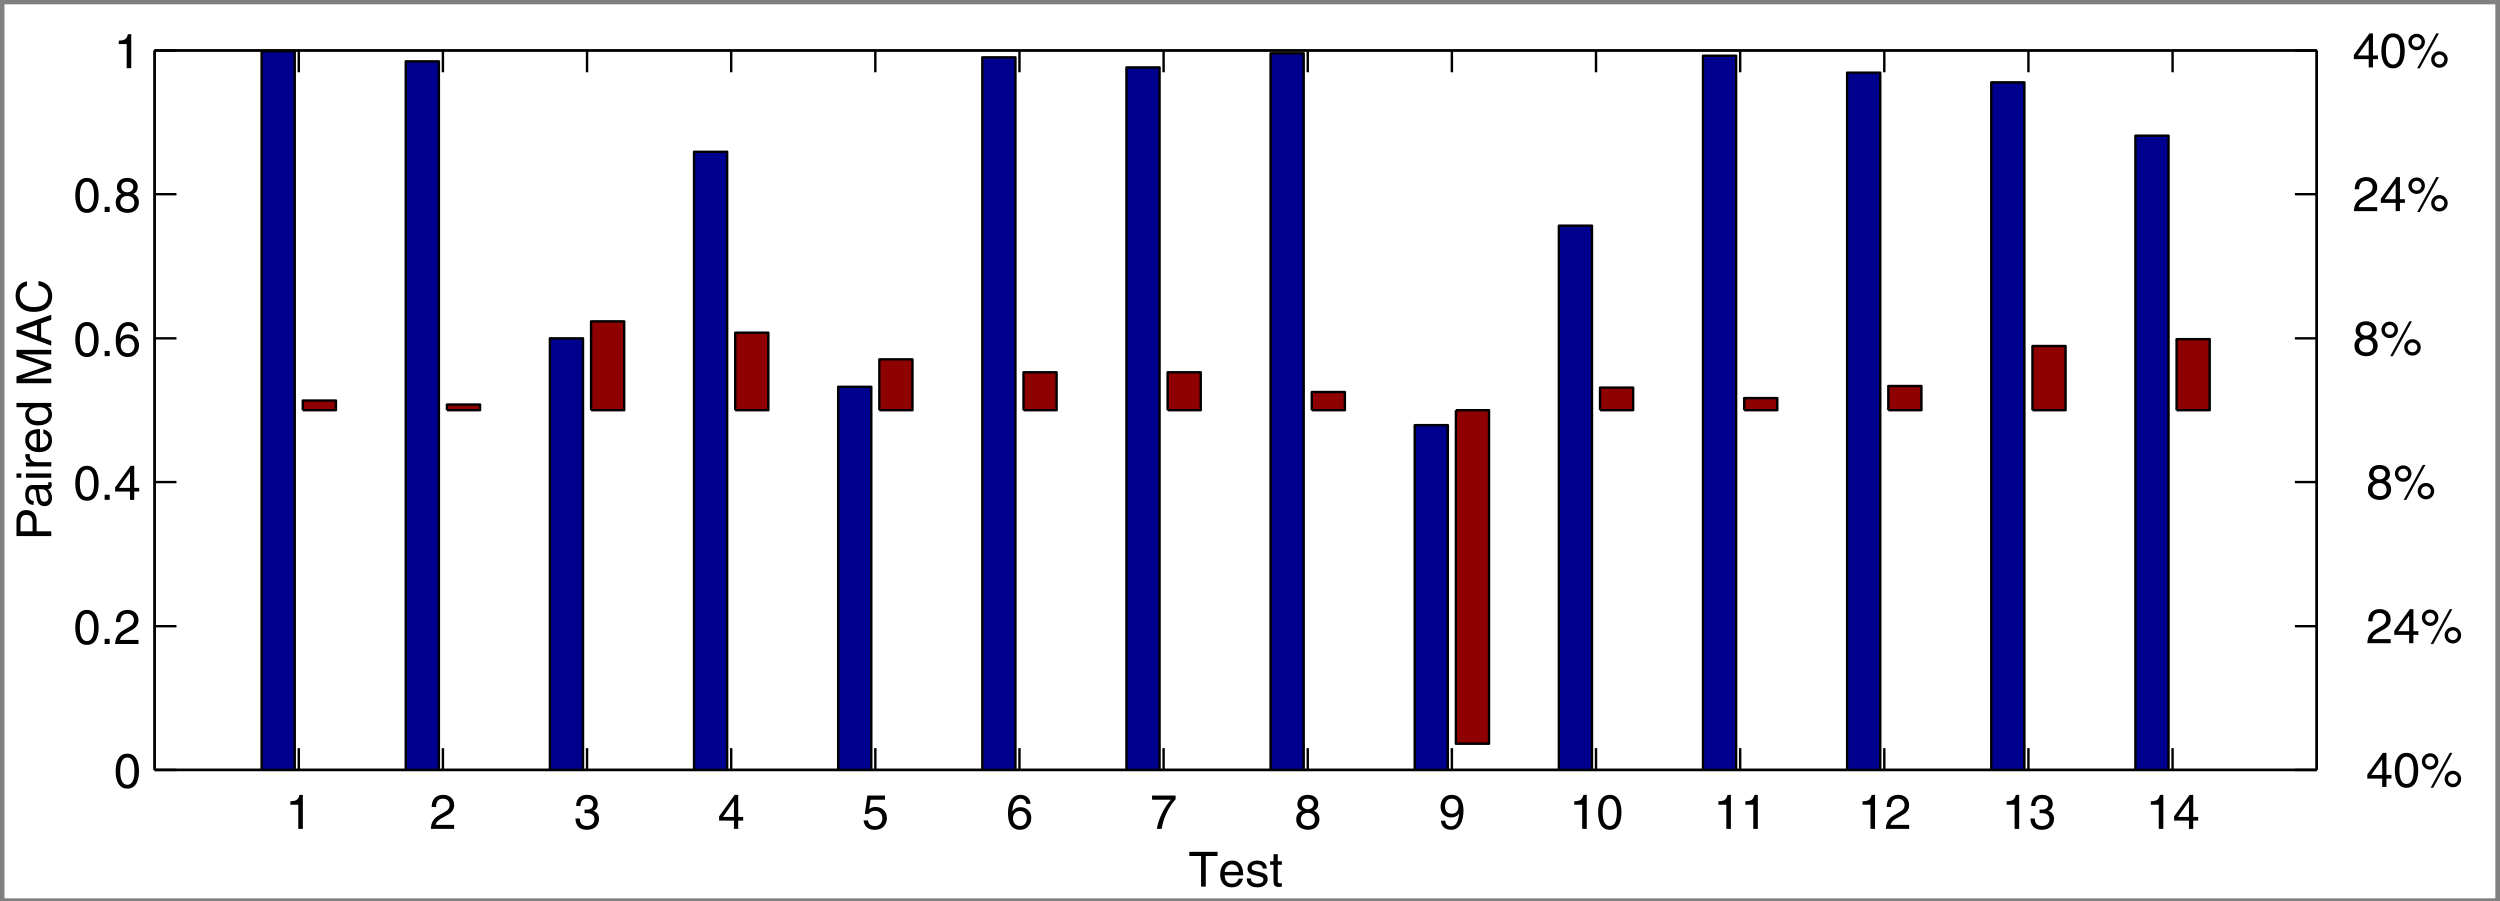 <?xml version="1.0" encoding="UTF-8"?>
<svg xmlns="http://www.w3.org/2000/svg" xmlns:xlink="http://www.w3.org/1999/xlink" width="516pt" height="186pt" viewBox="0 0 516 186" version="1.1">
<rect x="0" y="0" width="516" height="186" fill="#808080" stroke="none"/>
<defs>
<clipPath id="clip1">
  <path d="M 0.918 0.898 L 515.039 0.898 L 515.039 185.418 L 0.918 185.418 Z M 0.918 0.898 "/>
</clipPath>
<clipPath id="clip2">
  <path d="M 53 10.418 L 62 10.418 L 62 159 L 53 159 Z M 53 10.418 "/>
</clipPath>
<clipPath id="clip3">
  <path d="M 83 12 L 91 12 L 91 159 L 83 159 Z M 83 12 "/>
</clipPath>
<clipPath id="clip4">
  <path d="M 113 69 L 121 69 L 121 159 L 113 159 Z M 113 69 "/>
</clipPath>
<clipPath id="clip5">
  <path d="M 143 31 L 151 31 L 151 159 L 143 159 Z M 143 31 "/>
</clipPath>
<clipPath id="clip6">
  <path d="M 172 79 L 181 79 L 181 159 L 172 159 Z M 172 79 "/>
</clipPath>
<clipPath id="clip7">
  <path d="M 202 11 L 210 11 L 210 159 L 202 159 Z M 202 11 "/>
</clipPath>
<clipPath id="clip8">
  <path d="M 232 13 L 240 13 L 240 159 L 232 159 Z M 232 13 "/>
</clipPath>
<clipPath id="clip9">
  <path d="M 262 10.418 L 270 10.418 L 270 159 L 262 159 Z M 262 10.418 "/>
</clipPath>
<clipPath id="clip10">
  <path d="M 291 87 L 300 87 L 300 159 L 291 159 Z M 291 87 "/>
</clipPath>
<clipPath id="clip11">
  <path d="M 321 46 L 329 46 L 329 159 L 321 159 Z M 321 46 "/>
</clipPath>
<clipPath id="clip12">
  <path d="M 351 11 L 359 11 L 359 159 L 351 159 Z M 351 11 "/>
</clipPath>
<clipPath id="clip13">
  <path d="M 381 14 L 389 14 L 389 159 L 381 159 Z M 381 14 "/>
</clipPath>
<clipPath id="clip14">
  <path d="M 410 16 L 419 16 L 419 159 L 410 159 Z M 410 16 "/>
</clipPath>
<clipPath id="clip15">
  <path d="M 440 27 L 448 27 L 448 159 L 440 159 Z M 440 27 "/>
</clipPath>
</defs>
<g id="surface1">
<g clip-path="url(#clip1)" clip-rule="nonzero">
<path style=" stroke:none;fill-rule:nonzero;fill:rgb(100%,100%,100%);fill-opacity:1;" d="M 0.918 0.898 L 515.039 0.898 L 515.039 185.418 L 0.918 185.418 Z M 0.918 0.898 "/>
</g>
<path style=" stroke:none;fill-rule:nonzero;fill:rgb(100%,100%,100%);fill-opacity:1;" d="M 31.918 10.418 L 478.168 10.418 L 478.168 158.918 L 31.918 158.918 Z M 31.918 10.418 "/>
<path style="fill:none;stroke-width:0.5;stroke-linecap:butt;stroke-linejoin:round;stroke:rgb(100%,100%,100%);stroke-opacity:1;stroke-miterlimit:10;" d="M 31.918 27.082 L 31.918 175.582 L 478.168 175.582 L 478.168 27.082 L 31.918 27.082 " transform="matrix(1,0,0,-1,0,186)"/>
<path style="fill:none;stroke-width:0.5;stroke-linecap:butt;stroke-linejoin:round;stroke:rgb(0%,0%,0%);stroke-opacity:1;stroke-miterlimit:10;" d="M 31.918 27.082 L 478.168 27.082 M 31.918 175.582 L 478.168 175.582 M 478.168 27.082 L 478.168 175.582 M 31.918 27.082 L 31.918 175.582 M 31.918 27.082 L 478.168 27.082 M 31.918 27.082 L 31.918 175.582 M 61.668 27.082 L 61.668 31.582 M 61.668 175.582 L 61.668 171.082 " transform="matrix(1,0,0,-1,0,186)"/>
<path style=" stroke:none;fill-rule:nonzero;fill:rgb(0%,0%,0%);fill-opacity:1;" d="M 62.508 171.082 L 61.566 171.082 L 61.566 166.094 L 59.926 166.094 L 59.926 165.395 C 61.066 165.312 61.535 165.203 61.816 164.055 L 62.508 164.055 L 62.508 171.082 "/>
<path style="fill:none;stroke-width:0.5;stroke-linecap:butt;stroke-linejoin:round;stroke:rgb(0%,0%,0%);stroke-opacity:1;stroke-miterlimit:10;" d="M 91.418 27.082 L 91.418 31.582 M 91.418 175.582 L 91.418 171.082 " transform="matrix(1,0,0,-1,0,186)"/>
<path style=" stroke:none;fill-rule:nonzero;fill:rgb(0%,0%,0%);fill-opacity:1;" d="M 89.105 166.57 C 89.105 164.281 90.777 164.055 91.535 164.055 C 92.758 164.055 93.738 164.844 93.738 166.152 C 93.738 167.414 92.906 167.941 91.855 168.504 L 91.125 168.902 C 90.164 169.434 89.957 169.984 89.914 170.254 L 93.738 170.254 L 93.738 171.082 L 88.926 171.082 C 88.977 169.621 89.637 168.844 90.578 168.293 L 91.508 167.754 C 92.258 167.324 92.797 167.031 92.797 166.113 C 92.797 165.555 92.438 164.844 91.406 164.844 C 90.078 164.844 90.016 166.082 89.988 166.57 L 89.105 166.57 "/>
<path style="fill:none;stroke-width:0.5;stroke-linecap:butt;stroke-linejoin:round;stroke:rgb(0%,0%,0%);stroke-opacity:1;stroke-miterlimit:10;" d="M 121.168 27.082 L 121.168 31.582 M 121.168 175.582 L 121.168 171.082 " transform="matrix(1,0,0,-1,0,186)"/>
<path style=" stroke:none;fill-rule:nonzero;fill:rgb(0%,0%,0%);fill-opacity:1;" d="M 120.656 167.082 C 120.809 167.094 120.969 167.102 121.117 167.102 C 121.797 167.102 122.457 166.832 122.457 165.953 C 122.457 165.531 122.207 164.844 121.156 164.844 C 119.906 164.844 119.828 165.863 119.785 166.352 L 118.926 166.352 C 118.926 165.32 119.348 164.055 121.195 164.055 C 122.559 164.055 123.367 164.832 123.367 165.902 C 123.367 166.805 122.848 167.23 122.469 167.352 L 122.469 167.371 C 123.148 167.594 123.637 168.074 123.637 169.012 C 123.637 170.164 122.898 171.273 121.105 171.273 C 120.586 171.273 120.145 171.145 119.809 170.965 C 119.027 170.555 118.816 169.742 118.758 168.934 L 119.664 168.934 C 119.695 169.594 119.855 170.484 121.164 170.484 C 122.066 170.484 122.695 169.934 122.695 169.121 C 122.695 167.941 121.656 167.832 121.059 167.832 C 120.926 167.832 120.785 167.844 120.656 167.844 L 120.656 167.082 "/>
<path style="fill:none;stroke-width:0.5;stroke-linecap:butt;stroke-linejoin:round;stroke:rgb(0%,0%,0%);stroke-opacity:1;stroke-miterlimit:10;" d="M 150.918 27.082 L 150.918 31.582 M 150.918 175.582 L 150.918 171.082 " transform="matrix(1,0,0,-1,0,186)"/>
<path style=" stroke:none;fill-rule:nonzero;fill:rgb(0%,0%,0%);fill-opacity:1;" d="M 151.469 165.422 L 151.488 165.422 L 151.488 168.613 L 149.227 168.613 Z M 153.398 169.371 L 153.398 168.613 L 152.367 168.613 L 152.367 164.055 L 151.637 164.055 L 148.418 168.512 L 148.418 169.371 L 151.488 169.371 L 151.488 171.082 L 152.367 171.082 L 152.367 169.371 L 153.398 169.371 "/>
<path style="fill:none;stroke-width:0.5;stroke-linecap:butt;stroke-linejoin:round;stroke:rgb(0%,0%,0%);stroke-opacity:1;stroke-miterlimit:10;" d="M 180.668 27.082 L 180.668 31.582 M 180.668 175.582 L 180.668 171.082 " transform="matrix(1,0,0,-1,0,186)"/>
<path style=" stroke:none;fill-rule:nonzero;fill:rgb(0%,0%,0%);fill-opacity:1;" d="M 179.387 166.992 C 179.688 166.762 180.117 166.555 180.746 166.555 C 181.887 166.555 183.059 167.352 183.059 168.805 C 183.059 169.582 182.707 171.273 180.508 171.273 C 179.586 171.273 178.406 170.902 178.234 169.332 L 179.145 169.332 C 179.238 170.152 179.848 170.512 180.637 170.512 C 181.547 170.512 182.117 169.781 182.117 168.902 C 182.117 167.895 181.426 167.344 180.559 167.344 C 180.047 167.344 179.586 167.582 179.258 168.012 L 178.496 167.973 L 179.027 164.203 L 182.668 164.203 L 182.668 165.062 L 179.688 165.062 L 179.387 166.992 "/>
<path style="fill:none;stroke-width:0.5;stroke-linecap:butt;stroke-linejoin:round;stroke:rgb(0%,0%,0%);stroke-opacity:1;stroke-miterlimit:10;" d="M 210.418 27.082 L 210.418 31.582 M 210.418 175.582 L 210.418 171.082 " transform="matrix(1,0,0,-1,0,186)"/>
<path style=" stroke:none;fill-rule:nonzero;fill:rgb(0%,0%,0%);fill-opacity:1;" d="M 209.078 168.922 C 209.078 168.094 209.547 167.395 210.516 167.395 C 211.605 167.395 211.938 168.254 211.938 168.871 C 211.938 169.824 211.395 170.484 210.559 170.484 C 209.527 170.484 209.078 169.672 209.078 168.922 Z M 212.695 165.922 C 212.605 164.492 211.457 164.055 210.645 164.055 C 208.547 164.055 208.047 166.273 208.047 167.812 C 208.047 168.73 208.168 169.594 208.586 170.254 C 209.086 171.031 209.855 171.273 210.395 171.273 C 211.387 171.273 211.809 171.004 212.176 170.594 C 212.656 170.074 212.848 169.555 212.848 168.832 C 212.848 167.152 211.508 166.602 210.645 166.602 C 209.688 166.602 209.195 167.082 208.977 167.465 L 208.957 167.441 C 208.957 166.703 209.246 164.844 210.625 164.844 C 211.387 164.844 211.727 165.305 211.836 165.922 L 212.695 165.922 "/>
<path style="fill:none;stroke-width:0.5;stroke-linecap:butt;stroke-linejoin:round;stroke:rgb(0%,0%,0%);stroke-opacity:1;stroke-miterlimit:10;" d="M 240.168 27.082 L 240.168 31.582 M 240.168 175.582 L 240.168 171.082 " transform="matrix(1,0,0,-1,0,186)"/>
<path style=" stroke:none;fill-rule:nonzero;fill:rgb(0%,0%,0%);fill-opacity:1;" d="M 237.785 164.203 L 242.648 164.203 L 242.648 164.973 C 241.945 165.703 240.266 167.941 239.758 171.082 L 238.785 171.082 C 239.027 169.152 240.309 166.633 241.656 165.062 L 237.785 165.062 L 237.785 164.203 "/>
<path style="fill:none;stroke-width:0.5;stroke-linecap:butt;stroke-linejoin:round;stroke:rgb(0%,0%,0%);stroke-opacity:1;stroke-miterlimit:10;" d="M 269.918 27.082 L 269.918 31.582 M 269.918 175.582 L 269.918 171.082 " transform="matrix(1,0,0,-1,0,186)"/>
<path style=" stroke:none;fill-rule:nonzero;fill:rgb(0%,0%,0%);fill-opacity:1;" d="M 269.938 167.781 C 270.738 167.781 271.398 168.203 271.398 169.152 C 271.398 170.254 270.629 170.484 269.988 170.484 C 268.766 170.484 268.488 169.645 268.488 169.082 C 268.488 168.434 268.945 167.781 269.938 167.781 Z M 272.086 165.863 C 272.086 165.043 271.477 164.055 269.918 164.055 C 268.238 164.055 267.785 165.254 267.785 165.98 C 267.785 166.645 268.137 167.121 268.738 167.352 C 267.996 167.652 267.547 168.203 267.547 169.062 C 267.547 169.402 267.547 170.164 268.266 170.734 C 268.828 171.172 269.566 171.273 269.957 171.273 C 271.617 171.273 272.336 170.184 272.336 169.055 C 272.336 168.523 272.137 167.742 271.188 167.344 C 271.496 167.184 272.086 166.871 272.086 165.863 Z M 269.926 167.023 C 269.285 167.023 268.695 166.613 268.695 165.941 C 268.695 165.492 268.926 164.844 269.867 164.844 C 270.898 164.844 271.176 165.465 271.176 165.895 C 271.176 166.531 270.688 167.023 269.926 167.023 "/>
<path style="fill:none;stroke-width:0.5;stroke-linecap:butt;stroke-linejoin:round;stroke:rgb(0%,0%,0%);stroke-opacity:1;stroke-miterlimit:10;" d="M 299.668 27.082 L 299.668 31.582 M 299.668 175.582 L 299.668 171.082 " transform="matrix(1,0,0,-1,0,186)"/>
<path style=" stroke:none;fill-rule:nonzero;fill:rgb(0%,0%,0%);fill-opacity:1;" d="M 299.676 167.941 C 299.086 167.941 298.246 167.773 298.246 166.422 C 298.246 165.48 298.785 164.844 299.605 164.844 C 300.617 164.844 301.027 165.543 301.027 166.344 C 301.027 167.73 300.137 167.941 299.676 167.941 Z M 299.547 168.73 C 300.195 168.73 300.898 168.434 301.156 167.895 L 301.18 167.914 C 300.957 169.734 300.445 170.543 299.488 170.543 C 298.77 170.543 298.348 170.102 298.297 169.395 L 297.418 169.395 C 297.418 170.074 297.855 171.273 299.508 171.273 C 301.93 171.273 302.059 168.062 302.059 167.312 C 302.059 166.172 301.836 164.055 299.598 164.055 C 298.117 164.055 297.336 165.184 297.336 166.465 C 297.336 167.863 298.246 168.73 299.547 168.73 "/>
<path style="fill:none;stroke-width:0.5;stroke-linecap:butt;stroke-linejoin:round;stroke:rgb(0%,0%,0%);stroke-opacity:1;stroke-miterlimit:10;" d="M 329.418 27.082 L 329.418 31.582 M 329.418 175.582 L 329.418 171.082 " transform="matrix(1,0,0,-1,0,186)"/>
<path style=" stroke:none;fill-rule:nonzero;fill:rgb(0%,0%,0%);fill-opacity:1;" d="M 327.508 171.082 L 326.566 171.082 L 326.566 166.094 L 324.926 166.094 L 324.926 165.395 C 326.066 165.312 326.535 165.203 326.816 164.055 L 327.508 164.055 L 327.508 171.082 "/>
<path style=" stroke:none;fill-rule:nonzero;fill:rgb(0%,0%,0%);fill-opacity:1;" d="M 333.727 167.664 C 333.727 169.422 333.27 170.484 332.258 170.484 C 331.246 170.484 330.785 169.422 330.785 167.664 C 330.785 165.902 331.246 164.844 332.258 164.844 C 333.27 164.844 333.727 165.902 333.727 167.664 Z M 334.668 167.664 C 334.668 166.203 334.277 164.055 332.258 164.055 C 330.238 164.055 329.848 166.203 329.848 167.664 C 329.848 169.121 330.238 171.273 332.258 171.273 C 334.277 171.273 334.668 169.121 334.668 167.664 "/>
<path style="fill:none;stroke-width:0.5;stroke-linecap:butt;stroke-linejoin:round;stroke:rgb(0%,0%,0%);stroke-opacity:1;stroke-miterlimit:10;" d="M 359.168 27.082 L 359.168 31.582 M 359.168 175.582 L 359.168 171.082 " transform="matrix(1,0,0,-1,0,186)"/>
<path style=" stroke:none;fill-rule:nonzero;fill:rgb(0%,0%,0%);fill-opacity:1;" d="M 357.258 171.082 L 356.316 171.082 L 356.316 166.094 L 354.676 166.094 L 354.676 165.395 C 355.816 165.312 356.285 165.203 356.566 164.055 L 357.258 164.055 L 357.258 171.082 "/>
<path style=" stroke:none;fill-rule:nonzero;fill:rgb(0%,0%,0%);fill-opacity:1;" d="M 362.816 171.082 L 361.879 171.082 L 361.879 166.094 L 360.238 166.094 L 360.238 165.395 C 361.379 165.312 361.848 165.203 362.129 164.055 L 362.816 164.055 L 362.816 171.082 "/>
<path style="fill:none;stroke-width:0.5;stroke-linecap:butt;stroke-linejoin:round;stroke:rgb(0%,0%,0%);stroke-opacity:1;stroke-miterlimit:10;" d="M 388.918 27.082 L 388.918 31.582 M 388.918 175.582 L 388.918 171.082 " transform="matrix(1,0,0,-1,0,186)"/>
<path style=" stroke:none;fill-rule:nonzero;fill:rgb(0%,0%,0%);fill-opacity:1;" d="M 387.008 171.082 L 386.066 171.082 L 386.066 166.094 L 384.426 166.094 L 384.426 165.395 C 385.566 165.312 386.035 165.203 386.316 164.055 L 387.008 164.055 L 387.008 171.082 "/>
<path style=" stroke:none;fill-rule:nonzero;fill:rgb(0%,0%,0%);fill-opacity:1;" d="M 389.418 166.57 C 389.418 164.281 391.09 164.055 391.848 164.055 C 393.066 164.055 394.047 164.844 394.047 166.152 C 394.047 167.414 393.219 167.941 392.168 168.504 L 391.438 168.902 C 390.477 169.434 390.27 169.984 390.227 170.254 L 394.047 170.254 L 394.047 171.082 L 389.238 171.082 C 389.285 169.621 389.945 168.844 390.887 168.293 L 391.816 167.754 C 392.566 167.324 393.105 167.031 393.105 166.113 C 393.105 165.555 392.746 164.844 391.719 164.844 C 390.387 164.844 390.328 166.082 390.297 166.57 L 389.418 166.57 "/>
<path style="fill:none;stroke-width:0.5;stroke-linecap:butt;stroke-linejoin:round;stroke:rgb(0%,0%,0%);stroke-opacity:1;stroke-miterlimit:10;" d="M 418.668 27.082 L 418.668 31.582 M 418.668 175.582 L 418.668 171.082 " transform="matrix(1,0,0,-1,0,186)"/>
<path style=" stroke:none;fill-rule:nonzero;fill:rgb(0%,0%,0%);fill-opacity:1;" d="M 416.758 171.082 L 415.816 171.082 L 415.816 166.094 L 414.176 166.094 L 414.176 165.395 C 415.316 165.312 415.785 165.203 416.066 164.055 L 416.758 164.055 L 416.758 171.082 "/>
<path style=" stroke:none;fill-rule:nonzero;fill:rgb(0%,0%,0%);fill-opacity:1;" d="M 420.969 167.082 C 421.117 167.094 421.277 167.102 421.43 167.102 C 422.105 167.102 422.77 166.832 422.77 165.953 C 422.77 165.531 422.52 164.844 421.469 164.844 C 420.219 164.844 420.137 165.863 420.098 166.352 L 419.238 166.352 C 419.238 165.32 419.656 164.055 421.508 164.055 C 422.867 164.055 423.68 164.832 423.68 165.902 C 423.68 166.805 423.156 167.23 422.777 167.352 L 422.777 167.371 C 423.457 167.594 423.945 168.074 423.945 169.012 C 423.945 170.164 423.207 171.273 421.418 171.273 C 420.898 171.273 420.457 171.145 420.117 170.965 C 419.336 170.555 419.129 169.742 419.066 168.934 L 419.977 168.934 C 420.008 169.594 420.168 170.484 421.477 170.484 C 422.379 170.484 423.008 169.934 423.008 169.121 C 423.008 167.941 421.969 167.832 421.367 167.832 C 421.238 167.832 421.098 167.844 420.969 167.844 L 420.969 167.082 "/>
<path style="fill:none;stroke-width:0.5;stroke-linecap:butt;stroke-linejoin:round;stroke:rgb(0%,0%,0%);stroke-opacity:1;stroke-miterlimit:10;" d="M 448.418 27.082 L 448.418 31.582 M 448.418 175.582 L 448.418 171.082 " transform="matrix(1,0,0,-1,0,186)"/>
<path style=" stroke:none;fill-rule:nonzero;fill:rgb(0%,0%,0%);fill-opacity:1;" d="M 446.508 171.082 L 445.566 171.082 L 445.566 166.094 L 443.926 166.094 L 443.926 165.395 C 445.066 165.312 445.535 165.203 445.816 164.055 L 446.508 164.055 L 446.508 171.082 "/>
<path style=" stroke:none;fill-rule:nonzero;fill:rgb(0%,0%,0%);fill-opacity:1;" d="M 451.777 165.422 L 451.797 165.422 L 451.797 168.613 L 449.535 168.613 Z M 453.707 169.371 L 453.707 168.613 L 452.68 168.613 L 452.68 164.055 L 451.945 164.055 L 448.727 168.512 L 448.727 169.371 L 451.797 169.371 L 451.797 171.082 L 452.68 171.082 L 452.68 169.371 L 453.707 169.371 "/>
<path style="fill:none;stroke-width:0.5;stroke-linecap:butt;stroke-linejoin:round;stroke:rgb(0%,0%,0%);stroke-opacity:1;stroke-miterlimit:10;" d="M 31.918 27.082 L 36.418 27.082 M 478.168 27.082 L 473.668 27.082 " transform="matrix(1,0,0,-1,0,186)"/>
<path style=" stroke:none;fill-rule:nonzero;fill:rgb(0%,0%,0%);fill-opacity:1;" d="M 27.75 159.164 C 27.75 160.922 27.289 161.984 26.281 161.984 C 25.27 161.984 24.809 160.922 24.809 159.164 C 24.809 157.402 25.27 156.344 26.281 156.344 C 27.289 156.344 27.75 157.402 27.75 159.164 Z M 28.691 159.164 C 28.691 157.703 28.301 155.555 26.281 155.555 C 24.262 155.555 23.871 157.703 23.871 159.164 C 23.871 160.621 24.262 162.773 26.281 162.773 C 28.301 162.773 28.691 160.621 28.691 159.164 "/>
<path style="fill:none;stroke-width:0.5;stroke-linecap:butt;stroke-linejoin:round;stroke:rgb(0%,0%,0%);stroke-opacity:1;stroke-miterlimit:10;" d="M 31.918 56.75 L 36.418 56.75 M 478.168 56.75 L 473.668 56.75 " transform="matrix(1,0,0,-1,0,186)"/>
<path style=" stroke:none;fill-rule:nonzero;fill:rgb(0%,0%,0%);fill-opacity:1;" d="M 19.414 129.496 C 19.414 131.258 18.957 132.316 17.945 132.316 C 16.938 132.316 16.477 131.258 16.477 129.496 C 16.477 127.734 16.938 126.676 17.945 126.676 C 18.957 126.676 19.414 127.734 19.414 129.496 Z M 20.355 129.496 C 20.355 128.035 19.969 125.887 17.945 125.887 C 15.926 125.887 15.535 128.035 15.535 129.496 C 15.535 130.957 15.926 133.105 17.945 133.105 C 19.969 133.105 20.355 130.957 20.355 129.496 "/>
<path style=" stroke:none;fill-rule:nonzero;fill:rgb(0%,0%,0%);fill-opacity:1;" d="M 21.598 131.855 L 22.637 131.855 L 22.637 132.918 L 21.598 132.918 Z M 21.598 131.855 "/>
<path style=" stroke:none;fill-rule:nonzero;fill:rgb(0%,0%,0%);fill-opacity:1;" d="M 23.945 128.406 C 23.945 126.117 25.617 125.887 26.379 125.887 C 27.598 125.887 28.578 126.676 28.578 127.984 C 28.578 129.246 27.746 129.777 26.695 130.336 L 25.969 130.738 C 25.008 131.266 24.797 131.816 24.758 132.086 L 28.578 132.086 L 28.578 132.918 L 23.766 132.918 C 23.816 131.457 24.477 130.676 25.418 130.129 L 26.348 129.586 C 27.098 129.156 27.637 128.867 27.637 127.945 C 27.637 127.387 27.277 126.676 26.246 126.676 C 24.918 126.676 24.855 127.918 24.828 128.406 L 23.945 128.406 "/>
<path style="fill:none;stroke-width:0.5;stroke-linecap:butt;stroke-linejoin:round;stroke:rgb(0%,0%,0%);stroke-opacity:1;stroke-miterlimit:10;" d="M 31.918 86.5 L 36.418 86.5 M 478.168 86.5 L 473.668 86.5 " transform="matrix(1,0,0,-1,0,186)"/>
<path style=" stroke:none;fill-rule:nonzero;fill:rgb(0%,0%,0%);fill-opacity:1;" d="M 19.414 99.746 C 19.414 101.508 18.957 102.566 17.945 102.566 C 16.938 102.566 16.477 101.508 16.477 99.746 C 16.477 97.984 16.938 96.926 17.945 96.926 C 18.957 96.926 19.414 97.984 19.414 99.746 Z M 20.355 99.746 C 20.355 98.285 19.969 96.137 17.945 96.137 C 15.926 96.137 15.535 98.285 15.535 99.746 C 15.535 101.207 15.926 103.355 17.945 103.355 C 19.969 103.355 20.355 101.207 20.355 99.746 "/>
<path style=" stroke:none;fill-rule:nonzero;fill:rgb(0%,0%,0%);fill-opacity:1;" d="M 21.598 102.105 L 22.637 102.105 L 22.637 103.168 L 21.598 103.168 Z M 21.598 102.105 "/>
<path style=" stroke:none;fill-rule:nonzero;fill:rgb(0%,0%,0%);fill-opacity:1;" d="M 26.809 97.508 L 26.828 97.508 L 26.828 100.695 L 24.566 100.695 Z M 28.738 101.457 L 28.738 100.695 L 27.707 100.695 L 27.707 96.137 L 26.977 96.137 L 23.758 100.598 L 23.758 101.457 L 26.828 101.457 L 26.828 103.168 L 27.707 103.168 L 27.707 101.457 L 28.738 101.457 "/>
<path style="fill:none;stroke-width:0.5;stroke-linecap:butt;stroke-linejoin:round;stroke:rgb(0%,0%,0%);stroke-opacity:1;stroke-miterlimit:10;" d="M 31.918 116.168 L 36.418 116.168 M 478.168 116.168 L 473.668 116.168 " transform="matrix(1,0,0,-1,0,186)"/>
<path style=" stroke:none;fill-rule:nonzero;fill:rgb(0%,0%,0%);fill-opacity:1;" d="M 19.414 70.078 C 19.414 71.84 18.957 72.898 17.945 72.898 C 16.938 72.898 16.477 71.84 16.477 70.078 C 16.477 68.32 16.938 67.262 17.945 67.262 C 18.957 67.262 19.414 68.32 19.414 70.078 Z M 20.355 70.078 C 20.355 68.621 19.969 66.469 17.945 66.469 C 15.926 66.469 15.535 68.621 15.535 70.078 C 15.535 71.539 15.926 73.691 17.945 73.691 C 19.969 73.691 20.355 71.539 20.355 70.078 "/>
<path style=" stroke:none;fill-rule:nonzero;fill:rgb(0%,0%,0%);fill-opacity:1;" d="M 21.598 72.441 L 22.637 72.441 L 22.637 73.5 L 21.598 73.5 Z M 21.598 72.441 "/>
<path style=" stroke:none;fill-rule:nonzero;fill:rgb(0%,0%,0%);fill-opacity:1;" d="M 24.918 71.34 C 24.918 70.512 25.387 69.809 26.355 69.809 C 27.445 69.809 27.777 70.672 27.777 71.289 C 27.777 72.238 27.238 72.898 26.398 72.898 C 25.367 72.898 24.918 72.09 24.918 71.34 Z M 28.535 68.34 C 28.445 66.91 27.297 66.469 26.488 66.469 C 24.387 66.469 23.887 68.691 23.887 70.23 C 23.887 71.148 24.008 72.012 24.426 72.672 C 24.926 73.449 25.695 73.691 26.238 73.691 C 27.227 73.691 27.648 73.422 28.016 73.012 C 28.496 72.488 28.688 71.969 28.688 71.25 C 28.688 69.57 27.348 69.02 26.488 69.02 C 25.527 69.02 25.035 69.5 24.816 69.879 L 24.797 69.859 C 24.797 69.121 25.086 67.262 26.469 67.262 C 27.227 67.262 27.566 67.719 27.676 68.34 L 28.535 68.34 "/>
<path style="fill:none;stroke-width:0.5;stroke-linecap:butt;stroke-linejoin:round;stroke:rgb(0%,0%,0%);stroke-opacity:1;stroke-miterlimit:10;" d="M 31.918 145.918 L 36.418 145.918 M 478.168 145.918 L 473.668 145.918 " transform="matrix(1,0,0,-1,0,186)"/>
<path style=" stroke:none;fill-rule:nonzero;fill:rgb(0%,0%,0%);fill-opacity:1;" d="M 19.414 40.328 C 19.414 42.09 18.957 43.148 17.945 43.148 C 16.938 43.148 16.477 42.09 16.477 40.328 C 16.477 38.57 16.938 37.512 17.945 37.512 C 18.957 37.512 19.414 38.57 19.414 40.328 Z M 20.355 40.328 C 20.355 38.871 19.969 36.719 17.945 36.719 C 15.926 36.719 15.535 38.871 15.535 40.328 C 15.535 41.789 15.926 43.941 17.945 43.941 C 19.969 43.941 20.355 41.789 20.355 40.328 "/>
<path style=" stroke:none;fill-rule:nonzero;fill:rgb(0%,0%,0%);fill-opacity:1;" d="M 21.598 42.691 L 22.637 42.691 L 22.637 43.75 L 21.598 43.75 Z M 21.598 42.691 "/>
<path style=" stroke:none;fill-rule:nonzero;fill:rgb(0%,0%,0%);fill-opacity:1;" d="M 26.277 40.449 C 27.078 40.449 27.738 40.871 27.738 41.82 C 27.738 42.922 26.969 43.148 26.328 43.148 C 25.105 43.148 24.828 42.309 24.828 41.75 C 24.828 41.102 25.285 40.449 26.277 40.449 Z M 28.426 38.531 C 28.426 37.711 27.816 36.719 26.258 36.719 C 24.578 36.719 24.129 37.918 24.129 38.648 C 24.129 39.309 24.477 39.789 25.078 40.02 C 24.336 40.32 23.887 40.871 23.887 41.73 C 23.887 42.07 23.887 42.828 24.605 43.398 C 25.168 43.84 25.906 43.941 26.297 43.941 C 27.957 43.941 28.676 42.852 28.676 41.719 C 28.676 41.191 28.477 40.41 27.527 40.012 C 27.836 39.852 28.426 39.539 28.426 38.531 Z M 26.266 39.691 C 25.629 39.691 25.035 39.281 25.035 38.609 C 25.035 38.16 25.266 37.512 26.207 37.512 C 27.238 37.512 27.516 38.129 27.516 38.559 C 27.516 39.199 27.027 39.691 26.266 39.691 "/>
<path style="fill:none;stroke-width:0.5;stroke-linecap:butt;stroke-linejoin:round;stroke:rgb(0%,0%,0%);stroke-opacity:1;stroke-miterlimit:10;" d="M 31.918 175.582 L 36.418 175.582 M 478.168 175.582 L 473.668 175.582 " transform="matrix(1,0,0,-1,0,186)"/>
<path style=" stroke:none;fill-rule:nonzero;fill:rgb(0%,0%,0%);fill-opacity:1;" d="M 27.09 14.082 L 26.148 14.082 L 26.148 9.094 L 24.512 9.094 L 24.512 8.395 C 25.648 8.312 26.121 8.203 26.398 7.055 L 27.09 7.055 L 27.09 14.082 "/>
<path style="fill:none;stroke-width:0.5;stroke-linecap:butt;stroke-linejoin:round;stroke:rgb(0%,0%,0%);stroke-opacity:1;stroke-miterlimit:10;" d="M 31.918 175.582 L 478.168 175.582 M 31.918 27.082 L 478.168 27.082 M 31.918 27.082 L 31.918 175.582 M 478.168 27.082 L 478.168 175.582 " transform="matrix(1,0,0,-1,0,186)"/>
<path style=" stroke:none;fill-rule:nonzero;fill:rgb(0%,0%,56.079%);fill-opacity:1;" d="M 54 10.582 L 60.832 10.582 L 60.832 158.914 L 54 158.914 Z M 54 10.582 "/>
<g clip-path="url(#clip2)" clip-rule="nonzero">
<path style="fill:none;stroke-width:0.5;stroke-linecap:butt;stroke-linejoin:round;stroke:rgb(0%,0%,0%);stroke-opacity:1;stroke-miterlimit:10;" d="M 54 27.082 L 54 175.418 L 60.832 175.418 L 60.832 27.082 L 54 27.082 " transform="matrix(1,0,0,-1,0,186)"/>
</g>
<path style=" stroke:none;fill-rule:nonzero;fill:rgb(0%,0%,56.079%);fill-opacity:1;" d="M 83.75 12.668 L 90.582 12.668 L 90.582 158.918 L 83.75 158.918 Z M 83.75 12.668 "/>
<g clip-path="url(#clip3)" clip-rule="nonzero">
<path style="fill:none;stroke-width:0.5;stroke-linecap:butt;stroke-linejoin:round;stroke:rgb(0%,0%,0%);stroke-opacity:1;stroke-miterlimit:10;" d="M 83.75 27.082 L 83.75 173.332 L 90.582 173.332 L 90.582 27.082 L 83.75 27.082 " transform="matrix(1,0,0,-1,0,186)"/>
</g>
<path style=" stroke:none;fill-rule:nonzero;fill:rgb(0%,0%,56.079%);fill-opacity:1;" d="M 113.5 69.832 L 120.332 69.832 L 120.332 158.914 L 113.5 158.914 Z M 113.5 69.832 "/>
<g clip-path="url(#clip4)" clip-rule="nonzero">
<path style="fill:none;stroke-width:0.5;stroke-linecap:butt;stroke-linejoin:round;stroke:rgb(0%,0%,0%);stroke-opacity:1;stroke-miterlimit:10;" d="M 113.5 27.082 L 113.5 116.168 L 120.332 116.168 L 120.332 27.082 L 113.5 27.082 " transform="matrix(1,0,0,-1,0,186)"/>
</g>
<path style=" stroke:none;fill-rule:nonzero;fill:rgb(0%,0%,56.079%);fill-opacity:1;" d="M 143.25 31.332 L 150.082 31.332 L 150.082 158.914 L 143.25 158.914 Z M 143.25 31.332 "/>
<g clip-path="url(#clip5)" clip-rule="nonzero">
<path style="fill:none;stroke-width:0.5;stroke-linecap:butt;stroke-linejoin:round;stroke:rgb(0%,0%,0%);stroke-opacity:1;stroke-miterlimit:10;" d="M 143.25 27.082 L 143.25 154.668 L 150.082 154.668 L 150.082 27.082 L 143.25 27.082 " transform="matrix(1,0,0,-1,0,186)"/>
</g>
<path style=" stroke:none;fill-rule:nonzero;fill:rgb(0%,0%,56.079%);fill-opacity:1;" d="M 173 79.832 L 179.832 79.832 L 179.832 158.914 L 173 158.914 Z M 173 79.832 "/>
<g clip-path="url(#clip6)" clip-rule="nonzero">
<path style="fill:none;stroke-width:0.5;stroke-linecap:butt;stroke-linejoin:round;stroke:rgb(0%,0%,0%);stroke-opacity:1;stroke-miterlimit:10;" d="M 173 27.082 L 173 106.168 L 179.832 106.168 L 179.832 27.082 L 173 27.082 " transform="matrix(1,0,0,-1,0,186)"/>
</g>
<path style=" stroke:none;fill-rule:nonzero;fill:rgb(0%,0%,56.079%);fill-opacity:1;" d="M 202.75 11.832 L 209.582 11.832 L 209.582 158.914 L 202.75 158.914 Z M 202.75 11.832 "/>
<g clip-path="url(#clip7)" clip-rule="nonzero">
<path style="fill:none;stroke-width:0.5;stroke-linecap:butt;stroke-linejoin:round;stroke:rgb(0%,0%,0%);stroke-opacity:1;stroke-miterlimit:10;" d="M 202.75 27.082 L 202.75 174.168 L 209.582 174.168 L 209.582 27.082 L 202.75 27.082 " transform="matrix(1,0,0,-1,0,186)"/>
</g>
<path style=" stroke:none;fill-rule:nonzero;fill:rgb(0%,0%,56.079%);fill-opacity:1;" d="M 232.5 13.918 L 239.332 13.918 L 239.332 158.918 L 232.5 158.918 Z M 232.5 13.918 "/>
<g clip-path="url(#clip8)" clip-rule="nonzero">
<path style="fill:none;stroke-width:0.5;stroke-linecap:butt;stroke-linejoin:round;stroke:rgb(0%,0%,0%);stroke-opacity:1;stroke-miterlimit:10;" d="M 232.5 27.082 L 232.5 172.082 L 239.332 172.082 L 239.332 27.082 L 232.5 27.082 " transform="matrix(1,0,0,-1,0,186)"/>
</g>
<path style=" stroke:none;fill-rule:nonzero;fill:rgb(0%,0%,56.079%);fill-opacity:1;" d="M 262.25 11 L 269.082 11 L 269.082 158.918 L 262.25 158.918 Z M 262.25 11 "/>
<g clip-path="url(#clip9)" clip-rule="nonzero">
<path style="fill:none;stroke-width:0.5;stroke-linecap:butt;stroke-linejoin:round;stroke:rgb(0%,0%,0%);stroke-opacity:1;stroke-miterlimit:10;" d="M 262.25 27.082 L 262.25 175 L 269.082 175 L 269.082 27.082 L 262.25 27.082 " transform="matrix(1,0,0,-1,0,186)"/>
</g>
<path style=" stroke:none;fill-rule:nonzero;fill:rgb(0%,0%,56.079%);fill-opacity:1;" d="M 292 87.75 L 298.832 87.75 L 298.832 158.918 L 292 158.918 Z M 292 87.75 "/>
<g clip-path="url(#clip10)" clip-rule="nonzero">
<path style="fill:none;stroke-width:0.5;stroke-linecap:butt;stroke-linejoin:round;stroke:rgb(0%,0%,0%);stroke-opacity:1;stroke-miterlimit:10;" d="M 292 27.082 L 292 98.25 L 298.832 98.25 L 298.832 27.082 L 292 27.082 " transform="matrix(1,0,0,-1,0,186)"/>
</g>
<path style=" stroke:none;fill-rule:nonzero;fill:rgb(0%,0%,56.079%);fill-opacity:1;" d="M 321.75 46.582 L 328.582 46.582 L 328.582 158.914 L 321.75 158.914 Z M 321.75 46.582 "/>
<g clip-path="url(#clip11)" clip-rule="nonzero">
<path style="fill:none;stroke-width:0.5;stroke-linecap:butt;stroke-linejoin:round;stroke:rgb(0%,0%,0%);stroke-opacity:1;stroke-miterlimit:10;" d="M 321.75 27.082 L 321.75 139.418 L 328.582 139.418 L 328.582 27.082 L 321.75 27.082 " transform="matrix(1,0,0,-1,0,186)"/>
</g>
<path style=" stroke:none;fill-rule:nonzero;fill:rgb(0%,0%,56.079%);fill-opacity:1;" d="M 351.5 11.5 L 358.332 11.5 L 358.332 158.918 L 351.5 158.918 Z M 351.5 11.5 "/>
<g clip-path="url(#clip12)" clip-rule="nonzero">
<path style="fill:none;stroke-width:0.5;stroke-linecap:butt;stroke-linejoin:round;stroke:rgb(0%,0%,0%);stroke-opacity:1;stroke-miterlimit:10;" d="M 351.5 27.082 L 351.5 174.5 L 358.332 174.5 L 358.332 27.082 L 351.5 27.082 " transform="matrix(1,0,0,-1,0,186)"/>
</g>
<path style=" stroke:none;fill-rule:nonzero;fill:rgb(0%,0%,56.079%);fill-opacity:1;" d="M 381.25 15 L 388.082 15 L 388.082 158.918 L 381.25 158.918 Z M 381.25 15 "/>
<g clip-path="url(#clip13)" clip-rule="nonzero">
<path style="fill:none;stroke-width:0.5;stroke-linecap:butt;stroke-linejoin:round;stroke:rgb(0%,0%,0%);stroke-opacity:1;stroke-miterlimit:10;" d="M 381.25 27.082 L 381.25 171 L 388.082 171 L 388.082 27.082 L 381.25 27.082 " transform="matrix(1,0,0,-1,0,186)"/>
</g>
<path style=" stroke:none;fill-rule:nonzero;fill:rgb(0%,0%,56.079%);fill-opacity:1;" d="M 411 17 L 417.832 17 L 417.832 158.918 L 411 158.918 Z M 411 17 "/>
<g clip-path="url(#clip14)" clip-rule="nonzero">
<path style="fill:none;stroke-width:0.5;stroke-linecap:butt;stroke-linejoin:round;stroke:rgb(0%,0%,0%);stroke-opacity:1;stroke-miterlimit:10;" d="M 411 27.082 L 411 169 L 417.832 169 L 417.832 27.082 L 411 27.082 " transform="matrix(1,0,0,-1,0,186)"/>
</g>
<path style=" stroke:none;fill-rule:nonzero;fill:rgb(0%,0%,56.079%);fill-opacity:1;" d="M 440.75 28 L 447.582 28 L 447.582 158.918 L 440.75 158.918 Z M 440.75 28 "/>
<g clip-path="url(#clip15)" clip-rule="nonzero">
<path style="fill:none;stroke-width:0.5;stroke-linecap:butt;stroke-linejoin:round;stroke:rgb(0%,0%,0%);stroke-opacity:1;stroke-miterlimit:10;" d="M 440.75 27.082 L 440.75 158 L 447.582 158 L 447.582 27.082 L 440.75 27.082 " transform="matrix(1,0,0,-1,0,186)"/>
</g>
<path style=" stroke:none;fill-rule:nonzero;fill:rgb(56.079%,0%,0%);fill-opacity:1;" d="M 62.5 82.668 L 69.332 82.668 L 69.332 84.668 L 62.5 84.668 Z M 62.5 82.668 "/>
<path style="fill:none;stroke-width:0.5;stroke-linecap:butt;stroke-linejoin:round;stroke:rgb(0%,0%,0%);stroke-opacity:1;stroke-miterlimit:10;" d="M 62.5 101.332 L 62.5 103.332 L 69.332 103.332 L 69.332 101.332 L 62.5 101.332 " transform="matrix(1,0,0,-1,0,186)"/>
<path style=" stroke:none;fill-rule:nonzero;fill:rgb(56.079%,0%,0%);fill-opacity:1;" d="M 92.25 83.5 L 99.082 83.5 L 99.082 84.668 L 92.25 84.668 Z M 92.25 83.5 "/>
<path style="fill:none;stroke-width:0.5;stroke-linecap:butt;stroke-linejoin:round;stroke:rgb(0%,0%,0%);stroke-opacity:1;stroke-miterlimit:10;" d="M 92.25 101.332 L 92.25 102.5 L 99.082 102.5 L 99.082 101.332 L 92.25 101.332 " transform="matrix(1,0,0,-1,0,186)"/>
<path style=" stroke:none;fill-rule:nonzero;fill:rgb(56.079%,0%,0%);fill-opacity:1;" d="M 122 66.332 L 128.832 66.332 L 128.832 84.664 L 122 84.664 Z M 122 66.332 "/>
<path style="fill:none;stroke-width:0.5;stroke-linecap:butt;stroke-linejoin:round;stroke:rgb(0%,0%,0%);stroke-opacity:1;stroke-miterlimit:10;" d="M 122 101.332 L 122 119.668 L 128.832 119.668 L 128.832 101.332 L 122 101.332 " transform="matrix(1,0,0,-1,0,186)"/>
<path style=" stroke:none;fill-rule:nonzero;fill:rgb(56.079%,0%,0%);fill-opacity:1;" d="M 151.75 68.668 L 158.582 68.668 L 158.582 84.668 L 151.75 84.668 Z M 151.75 68.668 "/>
<path style="fill:none;stroke-width:0.5;stroke-linecap:butt;stroke-linejoin:round;stroke:rgb(0%,0%,0%);stroke-opacity:1;stroke-miterlimit:10;" d="M 151.75 101.332 L 151.75 117.332 L 158.582 117.332 L 158.582 101.332 L 151.75 101.332 " transform="matrix(1,0,0,-1,0,186)"/>
<path style=" stroke:none;fill-rule:nonzero;fill:rgb(56.079%,0%,0%);fill-opacity:1;" d="M 181.5 74.168 L 188.332 74.168 L 188.332 84.668 L 181.5 84.668 Z M 181.5 74.168 "/>
<path style="fill:none;stroke-width:0.5;stroke-linecap:butt;stroke-linejoin:round;stroke:rgb(0%,0%,0%);stroke-opacity:1;stroke-miterlimit:10;" d="M 181.5 101.332 L 181.5 111.832 L 188.332 111.832 L 188.332 101.332 L 181.5 101.332 " transform="matrix(1,0,0,-1,0,186)"/>
<path style=" stroke:none;fill-rule:nonzero;fill:rgb(56.079%,0%,0%);fill-opacity:1;" d="M 211.25 76.832 L 218.082 76.832 L 218.082 84.664 L 211.25 84.664 Z M 211.25 76.832 "/>
<path style="fill:none;stroke-width:0.5;stroke-linecap:butt;stroke-linejoin:round;stroke:rgb(0%,0%,0%);stroke-opacity:1;stroke-miterlimit:10;" d="M 211.25 101.332 L 211.25 109.168 L 218.082 109.168 L 218.082 101.332 L 211.25 101.332 " transform="matrix(1,0,0,-1,0,186)"/>
<path style=" stroke:none;fill-rule:nonzero;fill:rgb(56.079%,0%,0%);fill-opacity:1;" d="M 241 76.832 L 247.832 76.832 L 247.832 84.664 L 241 84.664 Z M 241 76.832 "/>
<path style="fill:none;stroke-width:0.5;stroke-linecap:butt;stroke-linejoin:round;stroke:rgb(0%,0%,0%);stroke-opacity:1;stroke-miterlimit:10;" d="M 241 101.332 L 241 109.168 L 247.832 109.168 L 247.832 101.332 L 241 101.332 " transform="matrix(1,0,0,-1,0,186)"/>
<path style=" stroke:none;fill-rule:nonzero;fill:rgb(56.079%,0%,0%);fill-opacity:1;" d="M 270.75 80.918 L 277.582 80.918 L 277.582 84.668 L 270.75 84.668 Z M 270.75 80.918 "/>
<path style="fill:none;stroke-width:0.5;stroke-linecap:butt;stroke-linejoin:round;stroke:rgb(0%,0%,0%);stroke-opacity:1;stroke-miterlimit:10;" d="M 270.75 101.332 L 270.75 105.082 L 277.582 105.082 L 277.582 101.332 L 270.75 101.332 " transform="matrix(1,0,0,-1,0,186)"/>
<path style=" stroke:none;fill-rule:nonzero;fill:rgb(56.079%,0%,0%);fill-opacity:1;" d="M 300.5 84.668 L 307.332 84.668 L 307.332 153.5 L 300.5 153.5 Z M 300.5 84.668 "/>
<path style="fill:none;stroke-width:0.5;stroke-linecap:butt;stroke-linejoin:round;stroke:rgb(0%,0%,0%);stroke-opacity:1;stroke-miterlimit:10;" d="M 300.5 101.332 L 300.5 32.5 L 307.332 32.5 L 307.332 101.332 L 300.5 101.332 " transform="matrix(1,0,0,-1,0,186)"/>
<path style=" stroke:none;fill-rule:nonzero;fill:rgb(56.079%,0%,0%);fill-opacity:1;" d="M 330.25 80 L 337.082 80 L 337.082 84.668 L 330.25 84.668 Z M 330.25 80 "/>
<path style="fill:none;stroke-width:0.5;stroke-linecap:butt;stroke-linejoin:round;stroke:rgb(0%,0%,0%);stroke-opacity:1;stroke-miterlimit:10;" d="M 330.25 101.332 L 330.25 106 L 337.082 106 L 337.082 101.332 L 330.25 101.332 " transform="matrix(1,0,0,-1,0,186)"/>
<path style=" stroke:none;fill-rule:nonzero;fill:rgb(56.079%,0%,0%);fill-opacity:1;" d="M 360 82.168 L 366.832 82.168 L 366.832 84.668 L 360 84.668 Z M 360 82.168 "/>
<path style="fill:none;stroke-width:0.5;stroke-linecap:butt;stroke-linejoin:round;stroke:rgb(0%,0%,0%);stroke-opacity:1;stroke-miterlimit:10;" d="M 360 101.332 L 360 103.832 L 366.832 103.832 L 366.832 101.332 L 360 101.332 " transform="matrix(1,0,0,-1,0,186)"/>
<path style=" stroke:none;fill-rule:nonzero;fill:rgb(56.079%,0%,0%);fill-opacity:1;" d="M 389.75 79.668 L 396.582 79.668 L 396.582 84.668 L 389.75 84.668 Z M 389.75 79.668 "/>
<path style="fill:none;stroke-width:0.5;stroke-linecap:butt;stroke-linejoin:round;stroke:rgb(0%,0%,0%);stroke-opacity:1;stroke-miterlimit:10;" d="M 389.75 101.332 L 389.75 106.332 L 396.582 106.332 L 396.582 101.332 L 389.75 101.332 " transform="matrix(1,0,0,-1,0,186)"/>
<path style=" stroke:none;fill-rule:nonzero;fill:rgb(56.079%,0%,0%);fill-opacity:1;" d="M 419.5 71.418 L 426.332 71.418 L 426.332 84.668 L 419.5 84.668 Z M 419.5 71.418 "/>
<path style="fill:none;stroke-width:0.5;stroke-linecap:butt;stroke-linejoin:round;stroke:rgb(0%,0%,0%);stroke-opacity:1;stroke-miterlimit:10;" d="M 419.5 101.332 L 419.5 114.582 L 426.332 114.582 L 426.332 101.332 L 419.5 101.332 " transform="matrix(1,0,0,-1,0,186)"/>
<path style=" stroke:none;fill-rule:nonzero;fill:rgb(56.079%,0%,0%);fill-opacity:1;" d="M 449.25 70 L 456.082 70 L 456.082 84.668 L 449.25 84.668 Z M 449.25 70 "/>
<path style="fill:none;stroke-width:0.5;stroke-linecap:butt;stroke-linejoin:round;stroke:rgb(0%,0%,0%);stroke-opacity:1;stroke-miterlimit:10;" d="M 449.25 101.332 L 449.25 116 L 456.082 116 L 456.082 101.332 L 449.25 101.332 " transform="matrix(1,0,0,-1,0,186)"/>
<path style=" stroke:none;fill-rule:nonzero;fill:rgb(0%,0%,0%);fill-opacity:1;" d="M 245.473 175.82 L 251.305 175.82 L 251.305 176.68 L 248.871 176.68 L 248.871 183 L 247.902 183 L 247.902 176.68 L 245.473 176.68 L 245.473 175.82 "/>
<path style=" stroke:none;fill-rule:nonzero;fill:rgb(0%,0%,0%);fill-opacity:1;" d="M 252.785 179.969 C 252.785 179.16 253.426 178.41 254.234 178.41 C 255.305 178.41 255.645 179.16 255.695 179.969 Z M 255.652 181.359 C 255.625 181.75 255.133 182.391 254.305 182.391 C 253.293 182.391 252.785 181.762 252.785 180.672 L 256.605 180.672 C 256.605 178.82 255.863 177.621 254.355 177.621 C 252.625 177.621 251.844 178.91 251.844 180.531 C 251.844 182.039 252.715 183.148 254.184 183.148 C 255.023 183.148 255.363 182.949 255.605 182.789 C 256.266 182.352 256.504 181.609 256.535 181.359 L 255.652 181.359 "/>
<path style=" stroke:none;fill-rule:nonzero;fill:rgb(0%,0%,0%);fill-opacity:1;" d="M 260.625 179.262 C 260.613 178.93 260.492 178.379 259.383 178.379 C 259.113 178.379 258.344 178.469 258.344 179.121 C 258.344 179.551 258.613 179.648 259.293 179.82 L 260.176 180.039 C 261.266 180.309 261.645 180.711 261.645 181.422 C 261.645 182.5 260.754 183.148 259.574 183.148 C 257.504 183.148 257.355 181.949 257.324 181.32 L 258.176 181.32 C 258.203 181.73 258.324 182.391 259.566 182.391 C 260.195 182.391 260.766 182.141 260.766 181.559 C 260.766 181.141 260.477 181 259.727 180.809 L 258.703 180.559 C 257.973 180.379 257.492 180.012 257.492 179.289 C 257.492 178.141 258.445 177.621 259.477 177.621 C 261.344 177.621 261.477 179 261.477 179.262 L 260.625 179.262 "/>
<path style=" stroke:none;fill-rule:nonzero;fill:rgb(0%,0%,0%);fill-opacity:1;" d="M 263.734 178.5 L 263.734 181.898 C 263.734 182.309 264.086 182.309 264.266 182.309 L 264.574 182.309 L 264.574 183 C 264.254 183.031 264.004 183.07 263.914 183.07 C 263.047 183.07 262.855 182.578 262.855 181.949 L 262.855 178.5 L 262.145 178.5 L 262.145 177.77 L 262.855 177.77 L 262.855 176.309 L 263.734 176.309 L 263.734 177.77 L 264.574 177.77 L 264.574 178.5 L 263.734 178.5 "/>
<path style=" stroke:none;fill-rule:nonzero;fill:rgb(0%,0%,0%);fill-opacity:1;" d="M 491.664 156.758 L 491.684 156.758 L 491.684 159.945 L 489.422 159.945 Z M 493.594 160.707 L 493.594 159.945 L 492.562 159.945 L 492.562 155.387 L 491.832 155.387 L 488.613 159.848 L 488.613 160.707 L 491.684 160.707 L 491.684 162.418 L 492.562 162.418 L 492.562 160.707 L 493.594 160.707 "/>
<path style=" stroke:none;fill-rule:nonzero;fill:rgb(0%,0%,0%);fill-opacity:1;" d="M 498.176 158.996 C 498.176 160.758 497.715 161.816 496.703 161.816 C 495.691 161.816 495.234 160.758 495.234 158.996 C 495.234 157.234 495.691 156.176 496.703 156.176 C 497.715 156.176 498.176 157.234 498.176 158.996 Z M 499.113 158.996 C 499.113 157.535 498.723 155.387 496.703 155.387 C 494.684 155.387 494.293 157.535 494.293 158.996 C 494.293 160.457 494.684 162.605 496.703 162.605 C 498.723 162.605 499.113 160.457 499.113 158.996 "/>
<path style=" stroke:none;fill-rule:nonzero;fill:rgb(0%,0%,0%);fill-opacity:1;" d="M 500.574 157.156 C 500.574 156.617 501.016 156.168 501.586 156.168 C 502.133 156.168 502.586 156.598 502.586 157.156 C 502.586 157.707 502.152 158.168 501.574 158.168 C 501.043 158.168 500.574 157.777 500.574 157.156 Z M 499.875 157.156 C 499.875 158.117 500.645 158.867 501.586 158.867 C 502.523 158.867 503.285 158.098 503.285 157.156 C 503.285 156.219 502.516 155.469 501.586 155.469 C 500.645 155.469 499.875 156.207 499.875 157.156 Z M 504.574 160.777 C 504.574 161.738 505.344 162.488 506.285 162.488 C 507.227 162.488 507.984 161.719 507.984 160.777 C 507.984 159.836 507.215 159.086 506.285 159.086 C 505.344 159.086 504.574 159.828 504.574 160.777 Z M 505.273 160.777 C 505.273 160.238 505.715 159.785 506.285 159.785 C 506.836 159.785 507.285 160.219 507.285 160.777 C 507.285 161.328 506.855 161.785 506.273 161.785 C 505.742 161.785 505.273 161.395 505.273 160.777 Z M 506.176 155.387 L 505.625 155.387 L 501.676 162.605 L 502.215 162.605 L 506.176 155.387 "/>
<path style=" stroke:none;fill-rule:nonzero;fill:rgb(0%,0%,0%);fill-opacity:1;" d="M 488.805 128.238 C 488.805 125.949 490.473 125.719 491.234 125.719 C 492.453 125.719 493.434 126.512 493.434 127.82 C 493.434 129.078 492.602 129.609 491.555 130.172 L 490.824 130.57 C 489.863 131.102 489.652 131.648 489.613 131.922 L 493.434 131.922 L 493.434 132.75 L 488.621 132.75 C 488.672 131.289 489.332 130.512 490.273 129.961 L 491.203 129.422 C 491.953 128.988 492.492 128.699 492.492 127.777 C 492.492 127.219 492.133 126.512 491.102 126.512 C 489.773 126.512 489.715 127.75 489.684 128.238 L 488.805 128.238 "/>
<path style=" stroke:none;fill-rule:nonzero;fill:rgb(0%,0%,0%);fill-opacity:1;" d="M 497.223 127.09 L 497.242 127.09 L 497.242 130.281 L 494.984 130.281 Z M 499.152 131.039 L 499.152 130.281 L 498.125 130.281 L 498.125 125.719 L 497.395 125.719 L 494.176 130.18 L 494.176 131.039 L 497.242 131.039 L 497.242 132.75 L 498.125 132.75 L 498.125 131.039 L 499.152 131.039 "/>
<path style=" stroke:none;fill-rule:nonzero;fill:rgb(0%,0%,0%);fill-opacity:1;" d="M 500.574 127.488 C 500.574 126.949 501.016 126.5 501.586 126.5 C 502.133 126.5 502.586 126.93 502.586 127.488 C 502.586 128.039 502.152 128.5 501.574 128.5 C 501.043 128.5 500.574 128.109 500.574 127.488 Z M 499.875 127.488 C 499.875 128.449 500.645 129.199 501.586 129.199 C 502.523 129.199 503.285 128.43 503.285 127.488 C 503.285 126.551 502.516 125.801 501.586 125.801 C 500.645 125.801 499.875 126.539 499.875 127.488 Z M 504.574 131.109 C 504.574 132.07 505.344 132.82 506.285 132.82 C 507.227 132.82 507.984 132.051 507.984 131.109 C 507.984 130.172 507.215 129.422 506.285 129.422 C 505.344 129.422 504.574 130.16 504.574 131.109 Z M 505.273 131.109 C 505.273 130.57 505.715 130.121 506.285 130.121 C 506.836 130.121 507.285 130.551 507.285 131.109 C 507.285 131.66 506.855 132.121 506.273 132.121 C 505.742 132.121 505.273 131.73 505.273 131.109 Z M 506.176 125.719 L 505.625 125.719 L 501.676 132.941 L 502.215 132.941 L 506.176 125.719 "/>
<path style=" stroke:none;fill-rule:nonzero;fill:rgb(0%,0%,0%);fill-opacity:1;" d="M 491.133 99.699 C 491.934 99.699 492.594 100.121 492.594 101.07 C 492.594 102.172 491.824 102.398 491.184 102.398 C 489.965 102.398 489.684 101.559 489.684 101 C 489.684 100.352 490.145 99.699 491.133 99.699 Z M 493.281 97.777 C 493.281 96.961 492.676 95.969 491.113 95.969 C 489.434 95.969 488.984 97.172 488.984 97.898 C 488.984 98.559 489.332 99.039 489.934 99.27 C 489.191 99.57 488.742 100.121 488.742 100.98 C 488.742 101.32 488.742 102.078 489.465 102.648 C 490.023 103.09 490.766 103.191 491.152 103.191 C 492.812 103.191 493.531 102.102 493.531 100.969 C 493.531 100.438 493.332 99.66 492.383 99.262 C 492.691 99.102 493.281 98.789 493.281 97.777 Z M 491.121 98.938 C 490.484 98.938 489.895 98.527 489.895 97.859 C 489.895 97.41 490.121 96.762 491.062 96.762 C 492.094 96.762 492.371 97.379 492.371 97.809 C 492.371 98.449 491.883 98.938 491.121 98.938 "/>
<path style=" stroke:none;fill-rule:nonzero;fill:rgb(0%,0%,0%);fill-opacity:1;" d="M 495.016 97.738 C 495.016 97.199 495.453 96.75 496.023 96.75 C 496.574 96.75 497.023 97.18 497.023 97.738 C 497.023 98.289 496.594 98.75 496.016 98.75 C 495.484 98.75 495.016 98.359 495.016 97.738 Z M 494.312 97.738 C 494.312 98.699 495.086 99.449 496.023 99.449 C 496.965 99.449 497.723 98.68 497.723 97.738 C 497.723 96.801 496.953 96.051 496.023 96.051 C 495.086 96.051 494.312 96.789 494.312 97.738 Z M 499.016 101.359 C 499.016 102.32 499.785 103.07 500.723 103.07 C 501.664 103.07 502.426 102.301 502.426 101.359 C 502.426 100.422 501.652 99.672 500.723 99.672 C 499.785 99.672 499.016 100.41 499.016 101.359 Z M 499.715 101.359 C 499.715 100.82 500.152 100.371 500.723 100.371 C 501.273 100.371 501.723 100.801 501.723 101.359 C 501.723 101.91 501.293 102.371 500.715 102.371 C 500.184 102.371 499.715 101.98 499.715 101.359 Z M 500.613 95.969 L 500.062 95.969 L 496.113 103.191 L 496.652 103.191 L 500.613 95.969 "/>
<path style=" stroke:none;fill-rule:nonzero;fill:rgb(0%,0%,0%);fill-opacity:1;" d="M 488.352 70.031 C 489.152 70.031 489.812 70.453 489.812 71.402 C 489.812 72.504 489.043 72.734 488.402 72.734 C 487.184 72.734 486.902 71.895 486.902 71.332 C 486.902 70.684 487.363 70.031 488.352 70.031 Z M 490.504 68.113 C 490.504 67.293 489.895 66.305 488.332 66.305 C 486.652 66.305 486.203 67.504 486.203 68.234 C 486.203 68.895 486.555 69.371 487.152 69.602 C 486.414 69.902 485.965 70.453 485.965 71.312 C 485.965 71.652 485.965 72.414 486.684 72.984 C 487.242 73.422 487.984 73.523 488.371 73.523 C 490.031 73.523 490.754 72.434 490.754 71.305 C 490.754 70.773 490.555 69.992 489.602 69.594 C 489.914 69.434 490.504 69.121 490.504 68.113 Z M 488.344 69.273 C 487.703 69.273 487.113 68.863 487.113 68.191 C 487.113 67.742 487.344 67.094 488.281 67.094 C 489.312 67.094 489.594 67.715 489.594 68.145 C 489.594 68.781 489.102 69.273 488.344 69.273 "/>
<path style=" stroke:none;fill-rule:nonzero;fill:rgb(0%,0%,0%);fill-opacity:1;" d="M 492.234 68.074 C 492.234 67.531 492.676 67.082 493.242 67.082 C 493.793 67.082 494.242 67.512 494.242 68.074 C 494.242 68.621 493.812 69.082 493.234 69.082 C 492.703 69.082 492.234 68.691 492.234 68.074 Z M 491.531 68.074 C 491.531 69.031 492.305 69.781 493.242 69.781 C 494.184 69.781 494.941 69.012 494.941 68.074 C 494.941 67.133 494.176 66.383 493.242 66.383 C 492.305 66.383 491.531 67.121 491.531 68.074 Z M 496.234 71.691 C 496.234 72.652 497.004 73.402 497.941 73.402 C 498.883 73.402 499.645 72.633 499.645 71.691 C 499.645 70.754 498.875 70.004 497.941 70.004 C 497.004 70.004 496.234 70.742 496.234 71.691 Z M 496.934 71.691 C 496.934 71.152 497.375 70.703 497.941 70.703 C 498.492 70.703 498.941 71.133 498.941 71.691 C 498.941 72.242 498.516 72.703 497.934 72.703 C 497.402 72.703 496.934 72.312 496.934 71.691 Z M 497.836 66.305 L 497.285 66.305 L 493.332 73.523 L 493.871 73.523 L 497.836 66.305 "/>
<path style=" stroke:none;fill-rule:nonzero;fill:rgb(0%,0%,0%);fill-opacity:1;" d="M 486.023 39.07 C 486.023 36.781 487.691 36.551 488.453 36.551 C 489.672 36.551 490.652 37.344 490.652 38.652 C 490.652 39.91 489.824 40.441 488.773 41.004 L 488.043 41.402 C 487.082 41.934 486.871 42.48 486.832 42.754 L 490.652 42.754 L 490.652 43.582 L 485.844 43.582 C 485.895 42.121 486.555 41.344 487.492 40.793 L 488.422 40.254 C 489.172 39.82 489.715 39.531 489.715 38.613 C 489.715 38.051 489.352 37.344 488.324 37.344 C 486.992 37.344 486.934 38.582 486.902 39.07 L 486.023 39.07 "/>
<path style=" stroke:none;fill-rule:nonzero;fill:rgb(0%,0%,0%);fill-opacity:1;" d="M 494.441 37.922 L 494.465 37.922 L 494.465 41.113 L 492.203 41.113 Z M 496.375 41.871 L 496.375 41.113 L 495.344 41.113 L 495.344 36.551 L 494.613 36.551 L 491.395 41.012 L 491.395 41.871 L 494.465 41.871 L 494.465 43.582 L 495.344 43.582 L 495.344 41.871 L 496.375 41.871 "/>
<path style=" stroke:none;fill-rule:nonzero;fill:rgb(0%,0%,0%);fill-opacity:1;" d="M 497.793 38.32 C 497.793 37.781 498.234 37.332 498.805 37.332 C 499.352 37.332 499.805 37.762 499.805 38.32 C 499.805 38.871 499.375 39.332 498.793 39.332 C 498.266 39.332 497.793 38.941 497.793 38.32 Z M 497.094 38.32 C 497.094 39.281 497.863 40.031 498.805 40.031 C 499.742 40.031 500.504 39.262 500.504 38.32 C 500.504 37.383 499.734 36.633 498.805 36.633 C 497.863 36.633 497.094 37.371 497.094 38.32 Z M 501.793 41.941 C 501.793 42.902 502.566 43.652 503.504 43.652 C 504.445 43.652 505.203 42.883 505.203 41.941 C 505.203 41.004 504.434 40.254 503.504 40.254 C 502.566 40.254 501.793 40.992 501.793 41.941 Z M 502.492 41.941 C 502.492 41.402 502.934 40.953 503.504 40.953 C 504.055 40.953 504.504 41.383 504.504 41.941 C 504.504 42.492 504.074 42.953 503.492 42.953 C 502.965 42.953 502.492 42.562 502.492 41.941 Z M 503.395 36.551 L 502.844 36.551 L 498.895 43.773 L 499.434 43.773 L 503.395 36.551 "/>
<path style=" stroke:none;fill-rule:nonzero;fill:rgb(0%,0%,0%);fill-opacity:1;" d="M 488.883 8.254 L 488.902 8.254 L 488.902 11.445 L 486.645 11.445 Z M 490.812 12.207 L 490.812 11.445 L 489.781 11.445 L 489.781 6.887 L 489.055 6.887 L 485.832 11.344 L 485.832 12.207 L 488.902 12.207 L 488.902 13.914 L 489.781 13.914 L 489.781 12.207 L 490.812 12.207 "/>
<path style=" stroke:none;fill-rule:nonzero;fill:rgb(0%,0%,0%);fill-opacity:1;" d="M 495.395 10.496 C 495.395 12.254 494.934 13.316 493.926 13.316 C 492.914 13.316 492.453 12.254 492.453 10.496 C 492.453 8.734 492.914 7.676 493.926 7.676 C 494.934 7.676 495.395 8.734 495.395 10.496 Z M 496.336 10.496 C 496.336 9.035 495.941 6.887 493.926 6.887 C 491.902 6.887 491.516 9.035 491.516 10.496 C 491.516 11.957 491.902 14.105 493.926 14.105 C 495.941 14.105 496.336 11.957 496.336 10.496 "/>
<path style=" stroke:none;fill-rule:nonzero;fill:rgb(0%,0%,0%);fill-opacity:1;" d="M 497.793 8.656 C 497.793 8.113 498.234 7.664 498.805 7.664 C 499.352 7.664 499.805 8.094 499.805 8.656 C 499.805 9.203 499.375 9.664 498.793 9.664 C 498.266 9.664 497.793 9.273 497.793 8.656 Z M 497.094 8.656 C 497.094 9.613 497.863 10.363 498.805 10.363 C 499.742 10.363 500.504 9.594 500.504 8.656 C 500.504 7.715 499.734 6.965 498.805 6.965 C 497.863 6.965 497.094 7.703 497.094 8.656 Z M 501.793 12.273 C 501.793 13.234 502.566 13.984 503.504 13.984 C 504.445 13.984 505.203 13.215 505.203 12.273 C 505.203 11.336 504.434 10.586 503.504 10.586 C 502.566 10.586 501.793 11.324 501.793 12.273 Z M 502.492 12.273 C 502.492 11.734 502.934 11.285 503.504 11.285 C 504.055 11.285 504.504 11.715 504.504 12.273 C 504.504 12.824 504.074 13.285 503.492 13.285 C 502.965 13.285 502.492 12.895 502.492 12.273 Z M 503.395 6.887 L 502.844 6.887 L 498.895 14.105 L 499.434 14.105 L 503.395 6.887 "/>
<path style=" stroke:none;fill-rule:nonzero;fill:rgb(0%,0%,0%);fill-opacity:1;" d="M 4.234 109.672 L 4.234 107.699 C 4.234 106.898 4.523 106.277 5.434 106.277 C 6.402 106.277 6.723 106.871 6.723 107.738 L 6.723 109.672 Z M 7.555 109.672 L 7.555 107.41 C 7.555 105.852 6.422 105.277 5.422 105.277 C 4.262 105.277 3.402 106.078 3.402 107.41 L 3.402 110.641 L 10.582 110.641 L 10.582 109.672 L 7.555 109.672 "/>
<path style=" stroke:none;fill-rule:nonzero;fill:rgb(0%,0%,0%);fill-opacity:1;" d="M 8.773 100.988 C 9.473 100.988 10.004 101.789 10.004 102.609 C 10.004 103.27 9.664 103.559 9.094 103.559 C 8.434 103.559 8.305 102.867 8.242 102.438 C 8.102 101.352 8.023 101.129 7.914 100.988 Z M 6.941 103.398 C 6.543 103.34 5.934 103.199 5.934 102.199 C 5.934 101.367 6.234 100.969 6.781 100.969 C 7.305 100.969 7.383 101.219 7.402 101.43 L 7.582 102.879 C 7.762 104.34 8.781 104.469 9.223 104.469 C 10.121 104.469 10.734 103.789 10.734 102.828 C 10.734 101.809 10.254 101.277 9.883 100.938 C 10.285 100.91 10.684 100.789 10.684 100.012 C 10.684 99.809 10.621 99.68 10.582 99.527 L 9.941 99.527 C 9.965 99.629 9.984 99.738 9.984 99.82 C 9.984 100 9.895 100.109 9.672 100.109 L 6.664 100.109 C 5.324 100.109 5.203 101.629 5.203 102.051 C 5.203 103.34 5.691 104.172 6.941 104.211 L 6.941 103.398 "/>
<path style=" stroke:none;fill-rule:nonzero;fill:rgb(0%,0%,0%);fill-opacity:1;" d="M 5.352 97.719 L 10.582 97.719 L 10.582 98.602 L 5.352 98.602 Z M 3.402 97.719 L 4.402 97.719 L 4.402 98.602 L 3.402 98.602 Z M 3.402 97.719 "/>
<path style=" stroke:none;fill-rule:nonzero;fill:rgb(0%,0%,0%);fill-opacity:1;" d="M 10.582 95.398 L 10.582 96.277 L 5.352 96.277 L 5.352 95.449 L 6.223 95.449 L 6.223 95.43 C 5.613 95.078 5.203 94.617 5.203 93.961 C 5.203 93.848 5.215 93.801 5.234 93.73 L 6.145 93.73 L 6.145 94.059 C 6.145 94.879 6.781 95.398 7.543 95.398 L 10.582 95.398 "/>
<path style=" stroke:none;fill-rule:nonzero;fill:rgb(0%,0%,0%);fill-opacity:1;" d="M 7.555 92.379 C 6.742 92.379 5.992 91.738 5.992 90.93 C 5.992 89.859 6.742 89.52 7.555 89.469 Z M 8.941 89.508 C 9.332 89.539 9.973 90.027 9.973 90.859 C 9.973 91.867 9.344 92.379 8.254 92.379 L 8.254 88.559 C 6.402 88.559 5.203 89.301 5.203 90.809 C 5.203 92.539 6.492 93.32 8.113 93.32 C 9.621 93.32 10.734 92.449 10.734 90.98 C 10.734 90.141 10.535 89.801 10.371 89.559 C 9.934 88.898 9.191 88.66 8.941 88.629 L 8.941 89.508 "/>
<path style=" stroke:none;fill-rule:nonzero;fill:rgb(0%,0%,0%);fill-opacity:1;" d="M 7.953 86.898 C 7.281 86.898 5.992 86.828 5.992 85.469 C 5.992 84.199 7.363 84.059 8.215 84.059 C 9.602 84.059 9.973 84.93 9.973 85.488 C 9.973 86.449 9.105 86.898 7.953 86.898 Z M 3.402 83.168 L 3.402 84.051 L 6.094 84.051 L 6.094 84.07 C 5.793 84.277 5.203 84.68 5.203 85.629 C 5.203 87.02 6.344 87.809 7.812 87.809 C 9.062 87.809 10.734 87.289 10.734 85.508 C 10.734 84.996 10.574 84.398 9.863 84.02 L 9.863 83.996 L 10.582 83.996 L 10.582 83.168 L 3.402 83.168 "/>
<path style=" stroke:none;fill-rule:nonzero;fill:rgb(0%,0%,0%);fill-opacity:1;" d="M 10.582 73.148 L 6.344 73.148 C 6.133 73.148 5.223 73.129 4.555 73.129 L 4.555 73.148 L 10.582 75.168 L 10.582 76.129 L 4.562 78.148 L 4.562 78.168 C 5.223 78.168 6.133 78.148 6.344 78.148 L 10.582 78.148 L 10.582 79.09 L 3.402 79.09 L 3.402 77.699 L 9.473 75.648 L 9.473 75.629 L 3.402 73.59 L 3.402 72.207 L 10.582 72.207 L 10.582 73.148 "/>
<path style=" stroke:none;fill-rule:nonzero;fill:rgb(0%,0%,0%);fill-opacity:1;" d="M 7.633 69.297 L 4.473 68.148 L 4.473 68.129 L 7.633 67.066 Z M 8.492 66.719 L 10.582 66.008 L 10.582 64.949 L 3.402 67.547 L 3.402 68.648 L 10.582 71.348 L 10.582 70.348 L 8.492 69.598 L 8.492 66.719 "/>
<path style=" stroke:none;fill-rule:nonzero;fill:rgb(0%,0%,0%);fill-opacity:1;" d="M 5.562 59.016 C 4.305 59.285 4.074 60.336 4.074 61.027 C 4.074 62.328 5.031 63.379 6.922 63.379 C 8.613 63.379 9.914 62.777 9.914 60.996 C 9.914 60.367 9.613 59.277 7.941 58.945 L 7.941 58.008 C 10.652 58.406 10.773 60.605 10.773 61.148 C 10.773 62.777 9.715 64.379 6.953 64.379 C 4.742 64.379 3.215 63.117 3.215 61.027 C 3.215 59.176 4.363 58.219 5.562 58.078 L 5.562 59.016 "/>
</g>
</svg>
